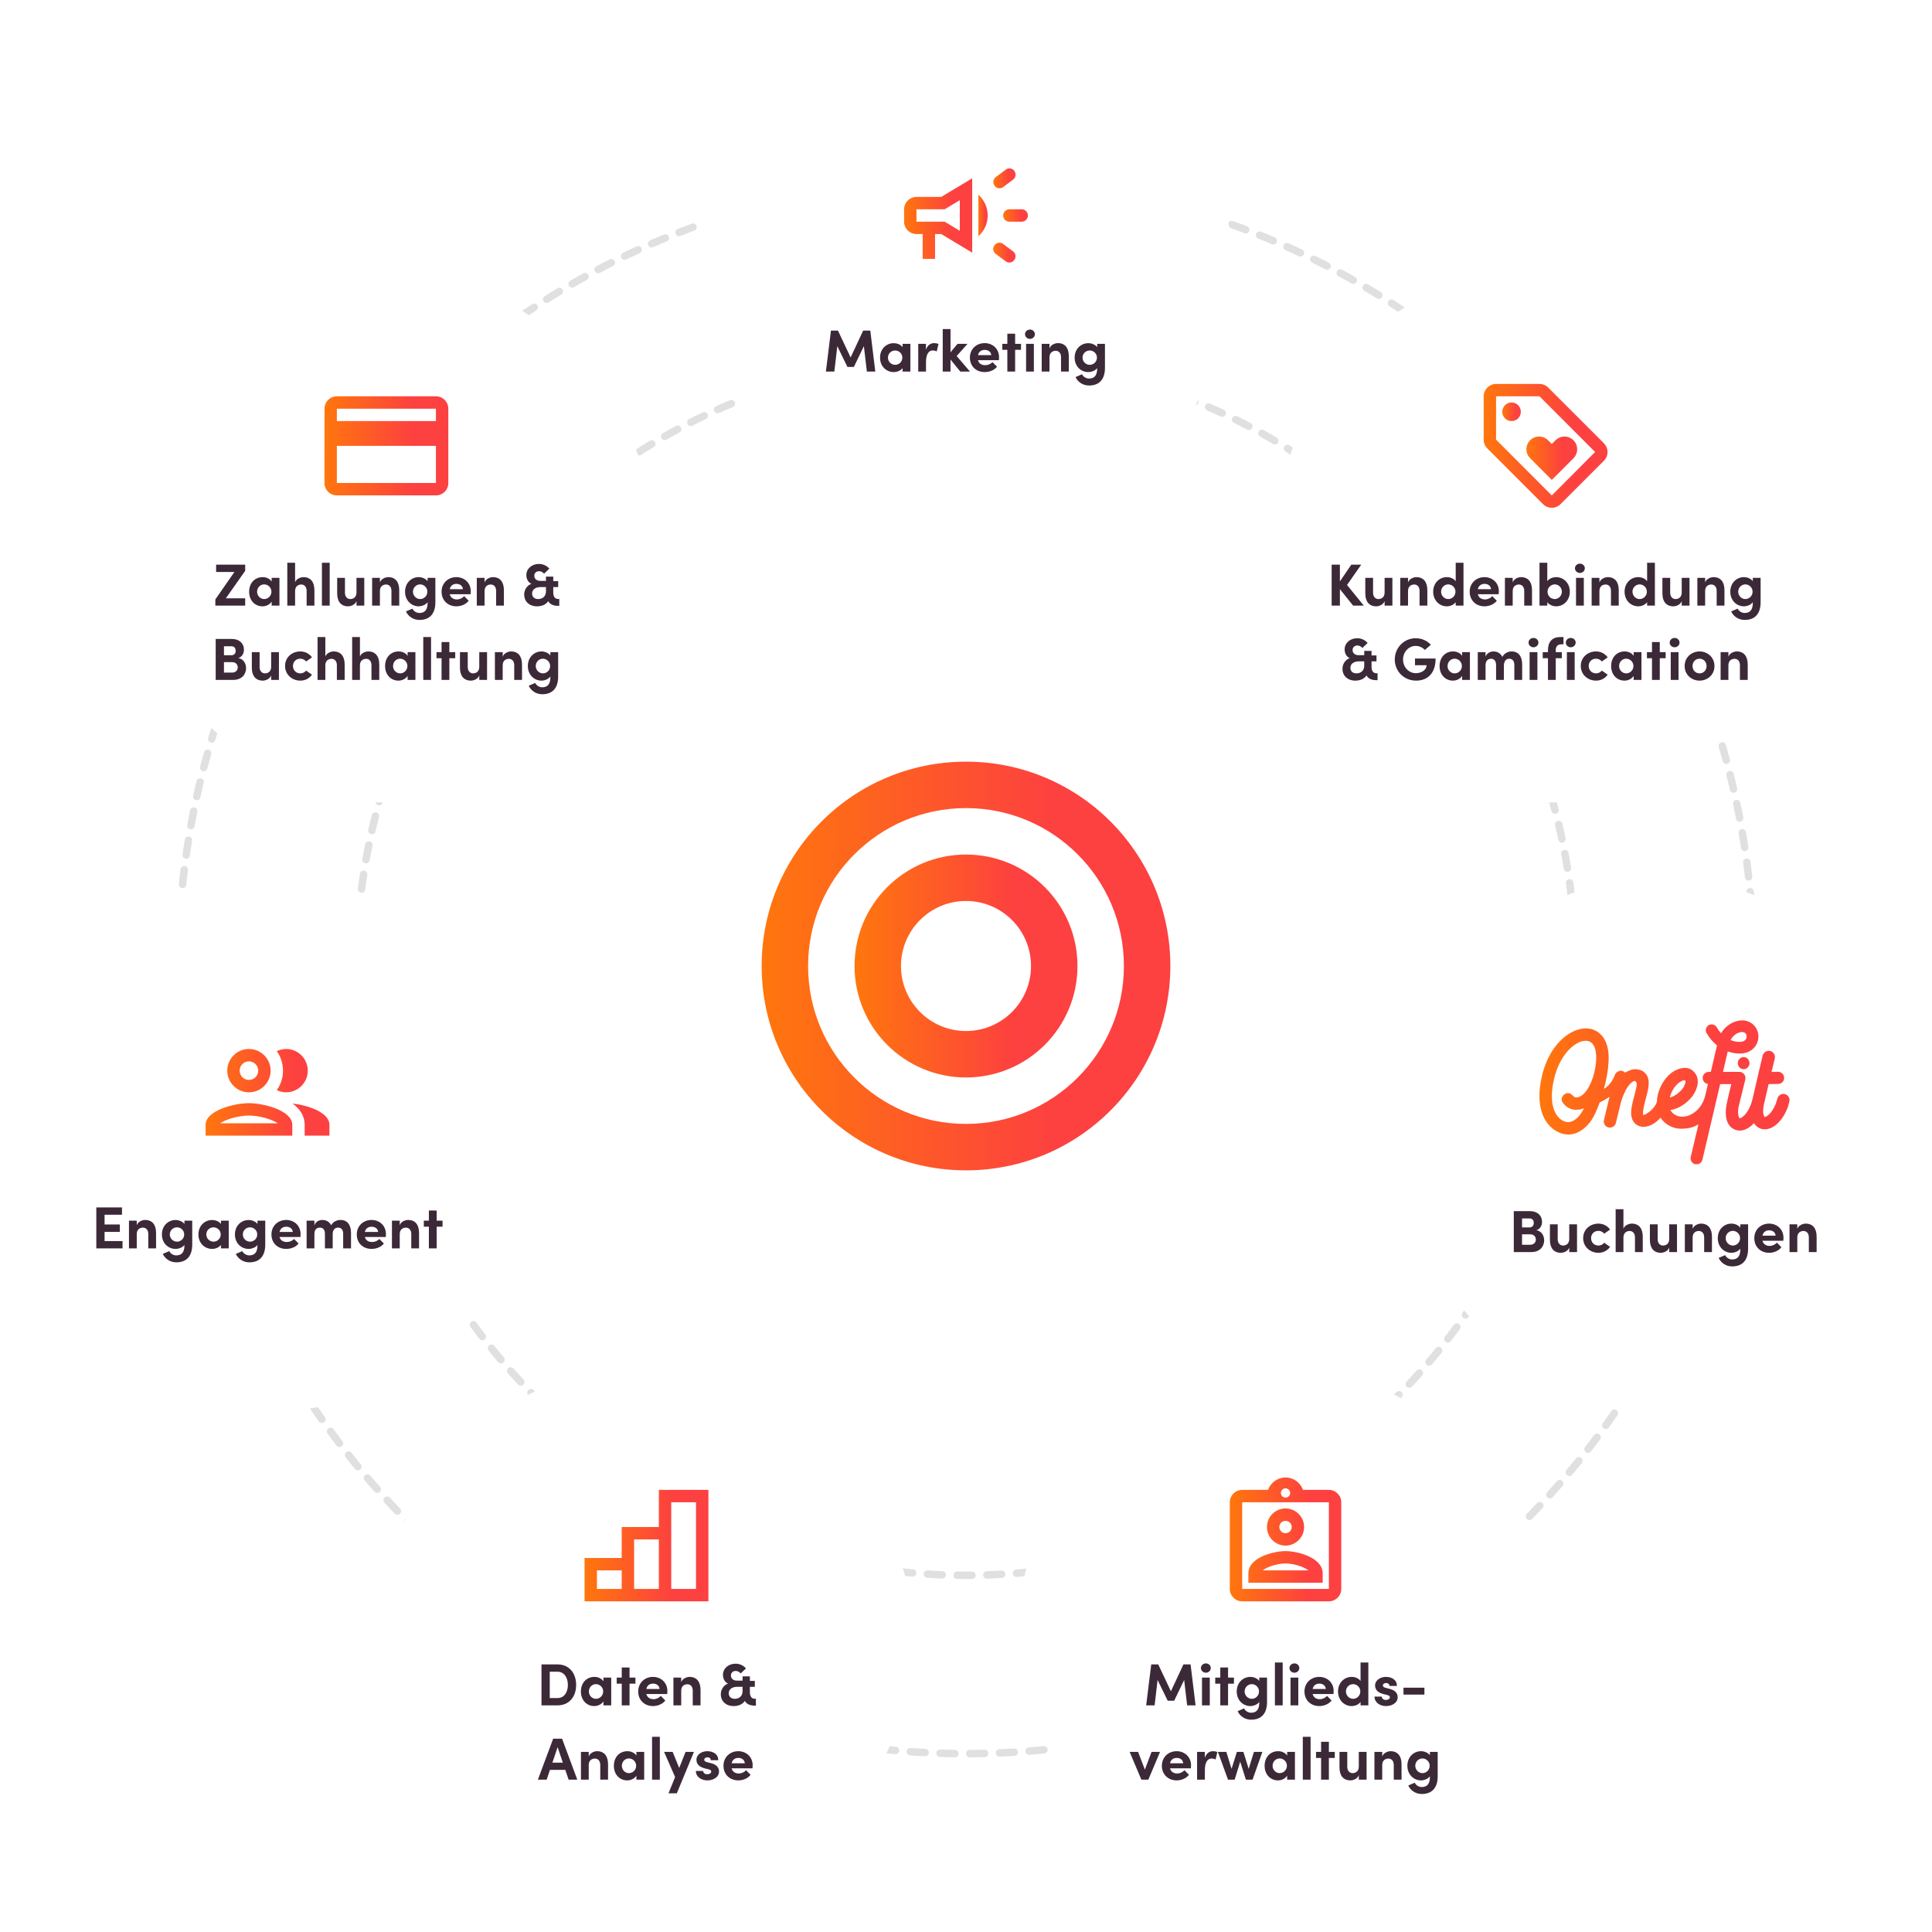 <?xml version="1.0"?>
<svg xmlns="http://www.w3.org/2000/svg" width="520" height="520" viewBox="0 0 520 520" fill="none">
<g clip-path="url(#clip0_6750_90711)">
<path fill-rule="evenodd" clip-rule="evenodd" d="M290 260C290 243.431 276.569 230 260 230C243.431 230 230 243.431 230 260C230 276.569 243.431 290 260 290C276.569 290 290 276.569 290 260ZM242.5 260C242.5 250.335 250.335 242.5 260 242.5C269.665 242.5 277.5 250.335 277.5 260C277.5 269.665 269.665 277.5 260 277.5C250.335 277.5 242.5 269.665 242.5 260Z" fill="url(#paint0_linear_6750_90711)"/>
<path fill-rule="evenodd" clip-rule="evenodd" d="M315 260C315 229.624 290.376 205 260 205C229.624 205 205 229.624 205 260C205 290.376 229.624 315 260 315C290.376 315 315 290.376 315 260ZM217.5 260C217.5 236.528 236.528 217.5 260 217.5C283.472 217.5 302.5 236.528 302.5 260C302.5 283.472 283.472 302.5 260 302.5C236.528 302.5 217.5 283.472 217.5 260Z" fill="url(#paint1_linear_6750_90711)"/>
<circle cx="260" cy="260" r="212" stroke="#E0E0E0" stroke-width="2" stroke-linecap="round" stroke-dasharray="4 4"/>
<circle cx="260" cy="260" r="164" stroke="#E0E0E0" stroke-width="2" stroke-linecap="round" stroke-dasharray="4 4"/>
<g filter="url(#filter0_d_6750_90711)">
<rect x="188" width="144" height="144" rx="72" fill="white"/>
<g clip-path="url(#clip1_6750_90711)">
<path d="M246.667 53C244.833 53 243.333 54.5 243.333 56.333V59.667C243.333 61.5 244.833 63 246.667 63H248.333V69.667H251.667V63H253.333L261.667 68V48L253.333 53H246.667ZM255.05 55.85L258.333 53.883V62.117L255.05 60.15L254.25 59.667H253.333H246.667V56.333H253.333H254.25L255.05 55.85Z" fill="url(#paint2_linear_6750_90711)"/>
<path d="M270 58C270 58.916 270.75 59.666 271.667 59.666H275C275.917 59.666 276.667 58.916 276.667 58C276.667 57.083 275.917 56.333 275 56.333H271.667C270.75 56.333 270 57.083 270 58Z" fill="url(#paint3_linear_6750_90711)"/>
<path d="M267.65 66.033C267.1 66.766 267.25 67.783 267.983 68.317C268.867 68.966 269.8 69.666 270.683 70.333C271.417 70.883 272.45 70.733 272.983 70C272.983 69.983 273 69.983 273 69.966C273.55 69.233 273.4 68.2 272.667 67.666C271.783 67 270.85 66.3 269.983 65.65C269.25 65.1 268.217 65.266 267.667 66C267.667 66.016 267.65 66.033 267.65 66.033Z" fill="url(#paint4_linear_6750_90711)"/>
<path d="M273.017 46.017C273.017 46 273 46 273 45.983C272.45 45.25 271.417 45.1 270.7 45.65C269.817 46.317 268.867 47.017 268 47.683C267.267 48.233 267.133 49.267 267.683 49.983C267.683 50 267.7 50 267.7 50.017C268.25 50.75 269.267 50.9 270 50.35C270.883 49.7 271.817 48.983 272.7 48.317C273.417 47.783 273.55 46.75 273.017 46.017Z" fill="url(#paint5_linear_6750_90711)"/>
<path d="M265.833 58C265.833 55.784 264.867 53.784 263.333 52.417V63.567C264.867 62.217 265.833 60.217 265.833 58Z" fill="url(#paint6_linear_6750_90711)"/>
</g>
<path d="M235.587 100H233.315L232.515 93.168L229.827 98.752H228.083L225.363 93.168L224.563 100H222.291L223.651 88.976H225.539L228.947 96.208L232.323 88.976H234.243L235.587 100ZM242.93 92.544H245.026V100H242.93V99.072C242.402 99.808 241.362 100.144 240.53 100.144C238.61 100.144 236.866 98.656 236.866 96.256C236.866 93.856 238.61 92.368 240.53 92.368C241.394 92.368 242.402 92.688 242.93 93.44V92.544ZM240.93 98.192C241.954 98.192 242.866 97.392 242.866 96.256C242.866 95.104 241.906 94.336 240.93 94.336C239.874 94.336 238.994 95.152 238.994 96.256C238.994 97.344 239.874 98.192 240.93 98.192ZM251.414 92.352C251.814 92.352 252.262 92.416 252.598 92.592L252.118 94.592C251.67 94.352 251.302 94.32 251.046 94.32C249.974 94.32 249.238 95.312 249.238 97.44V100H247.142V92.544H249.222V94.128C249.638 92.88 250.486 92.352 251.414 92.352ZM261.064 100H258.456L255.832 96.768V100H253.736V88.56H255.832V94.816L257.72 92.544H260.408L257.496 95.824L261.064 100ZM268.893 96.144C268.893 96.352 268.877 96.608 268.861 96.944H263.229C263.453 97.808 264.157 98.288 265.165 98.288C265.917 98.288 266.669 97.984 267.117 97.456L268.349 98.688C267.645 99.632 266.333 100.144 265.021 100.144C262.733 100.144 261.053 98.576 261.053 96.272C261.053 93.856 262.877 92.352 265.021 92.352C267.149 92.352 268.893 93.856 268.893 96.144ZM263.229 95.584H266.797C266.733 94.704 265.997 94.176 265.053 94.176C264.205 94.176 263.453 94.576 263.229 95.584ZM274.808 92.544V94.16H273.224V100H271.128V94.16H269.768V92.544H271.128V89.808H273.224V92.544H274.808ZM277.213 91.216C276.493 91.216 275.885 90.656 275.885 89.952C275.885 89.248 276.493 88.704 277.213 88.704C277.949 88.704 278.541 89.248 278.541 89.952C278.541 90.656 277.949 91.216 277.213 91.216ZM276.173 100V92.544H278.269V100H276.173ZM284.712 92.352C286.664 92.352 287.688 93.664 287.672 95.904V100H285.576V96.128C285.576 94.944 284.872 94.416 284.152 94.416C283.4 94.416 282.472 94.816 282.472 96.176V100H280.376V92.544H282.472V93.792C282.792 92.784 283.976 92.352 284.712 92.352ZM295.305 92.544H297.401V98.976C297.401 102.24 295.753 103.76 293.113 103.76C291.513 103.76 290.121 102.864 289.481 101.488L291.225 100.736C291.545 101.408 292.313 101.888 293.113 101.888C294.457 101.888 295.305 101.152 295.305 99.2V99.088C294.761 99.808 293.737 100.144 292.905 100.144C290.985 100.144 289.241 98.656 289.241 96.256C289.241 93.856 290.985 92.368 292.905 92.368C293.753 92.368 294.761 92.704 295.305 93.424V92.544ZM293.305 98.192C294.329 98.192 295.241 97.392 295.241 96.256C295.241 95.104 294.281 94.336 293.305 94.336C292.249 94.336 291.369 95.152 291.369 96.256C291.369 97.344 292.249 98.192 293.305 98.192Z" fill="#3C2938"/>
</g>
<g filter="url(#filter1_d_6750_90711)">
<rect y="236" width="144" height="144" rx="72" fill="white"/>
<path fill-rule="evenodd" clip-rule="evenodd" d="M67 294C70.217 294 72.834 291.383 72.834 288.166C72.834 284.95 70.217 282.333 67 282.333C63.783 282.333 61.167 284.95 61.167 288.166C61.167 291.383 63.783 294 67 294ZM55.334 302.75C55.334 298.866 63.1 296.916 67 296.916C70.9 296.916 78.667 298.866 78.667 302.75V305.666H55.334V302.75ZM67 300.25C64.017 300.25 60.633 301.366 59.233 302.333H74.767C73.367 301.366 69.984 300.25 67 300.25ZM69.5 288.166C69.5 286.783 68.383 285.666 67 285.666C65.617 285.666 64.5 286.783 64.5 288.166C64.5 289.55 65.617 290.666 67 290.666C68.383 290.666 69.5 289.55 69.5 288.166ZM78.734 297.016C80.667 298.416 82 300.283 82 302.75V305.666H88.667V302.75C88.667 299.383 82.834 297.466 78.734 297.016ZM82.834 288.166C82.834 291.383 80.217 294 77 294C76.1 294 75.267 293.783 74.5 293.416C75.55 291.933 76.167 290.116 76.167 288.166C76.167 286.216 75.55 284.4 74.5 282.916C75.267 282.55 76.1 282.333 77 282.333C80.217 282.333 82.834 284.95 82.834 288.166Z" fill="url(#paint7_linear_6750_90711)"/>
<path d="M28.146 334.032H32.978V336H25.922V324.976H32.834V326.944H28.146V329.568H32.258V331.568H28.146V334.032ZM39.048 328.352C41 328.352 42.024 329.664 42.008 331.904V336H39.912V332.128C39.912 330.944 39.208 330.416 38.488 330.416C37.736 330.416 36.808 330.816 36.808 332.176V336H34.712V328.544H36.808V329.792C37.128 328.784 38.312 328.352 39.048 328.352ZM49.641 328.544H51.737V334.976C51.737 338.24 50.089 339.76 47.449 339.76C45.849 339.76 44.457 338.864 43.817 337.488L45.561 336.736C45.881 337.408 46.649 337.888 47.449 337.888C48.793 337.888 49.641 337.152 49.641 335.2V335.088C49.097 335.808 48.073 336.144 47.241 336.144C45.321 336.144 43.577 334.656 43.577 332.256C43.577 329.856 45.321 328.368 47.241 328.368C48.089 328.368 49.097 328.704 49.641 329.424V328.544ZM47.641 334.192C48.665 334.192 49.577 333.392 49.577 332.256C49.577 331.104 48.617 330.336 47.641 330.336C46.585 330.336 45.705 331.152 45.705 332.256C45.705 333.344 46.585 334.192 47.641 334.192ZM59.469 328.544H61.565V336H59.469V335.072C58.941 335.808 57.901 336.144 57.069 336.144C55.149 336.144 53.405 334.656 53.405 332.256C53.405 329.856 55.149 328.368 57.069 328.368C57.933 328.368 58.941 328.688 59.469 329.44V328.544ZM57.469 334.192C58.493 334.192 59.405 333.392 59.405 332.256C59.405 331.104 58.445 330.336 57.469 330.336C56.413 330.336 55.533 331.152 55.533 332.256C55.533 333.344 56.413 334.192 57.469 334.192ZM69.297 328.544H71.393V334.976C71.393 338.24 69.745 339.76 67.105 339.76C65.505 339.76 64.113 338.864 63.473 337.488L65.217 336.736C65.537 337.408 66.305 337.888 67.105 337.888C68.449 337.888 69.297 337.152 69.297 335.2V335.088C68.753 335.808 67.729 336.144 66.897 336.144C64.977 336.144 63.233 334.656 63.233 332.256C63.233 329.856 64.977 328.368 66.897 328.368C67.745 328.368 68.753 328.704 69.297 329.424V328.544ZM67.297 334.192C68.321 334.192 69.233 333.392 69.233 332.256C69.233 331.104 68.273 330.336 67.297 330.336C66.241 330.336 65.361 331.152 65.361 332.256C65.361 333.344 66.241 334.192 67.297 334.192ZM80.901 332.144C80.901 332.352 80.885 332.608 80.869 332.944H75.237C75.461 333.808 76.165 334.288 77.173 334.288C77.925 334.288 78.677 333.984 79.125 333.456L80.357 334.688C79.653 335.632 78.341 336.144 77.029 336.144C74.741 336.144 73.061 334.576 73.061 332.272C73.061 329.856 74.885 328.352 77.029 328.352C79.157 328.352 80.901 329.856 80.901 332.144ZM75.237 331.584H78.805C78.741 330.704 78.005 330.176 77.061 330.176C76.213 330.176 75.461 330.576 75.237 331.584ZM91.629 328.352C93.501 328.352 94.477 329.664 94.477 331.904V336H92.365V332.064C92.365 330.896 91.757 330.416 91.021 330.416C90.189 330.4 89.597 330.928 89.549 332.048V336H87.453V332.048C87.453 330.88 86.845 330.416 86.141 330.416C85.389 330.416 84.621 330.768 84.621 332.112V336H82.525V328.544H84.621V329.872C84.845 328.848 85.901 328.352 86.733 328.352C87.837 328.352 88.701 328.88 89.133 329.792C89.709 328.704 90.861 328.352 91.629 328.352ZM103.87 332.144C103.87 332.352 103.854 332.608 103.838 332.944H98.206C98.43 333.808 99.134 334.288 100.142 334.288C100.894 334.288 101.646 333.984 102.094 333.456L103.326 334.688C102.622 335.632 101.31 336.144 99.998 336.144C97.71 336.144 96.03 334.576 96.03 332.272C96.03 329.856 97.854 328.352 99.998 328.352C102.126 328.352 103.87 329.856 103.87 332.144ZM98.206 331.584H101.774C101.71 330.704 100.974 330.176 100.03 330.176C99.182 330.176 98.43 330.576 98.206 331.584ZM109.83 328.352C111.782 328.352 112.806 329.664 112.79 331.904V336H110.694V332.128C110.694 330.944 109.99 330.416 109.27 330.416C108.518 330.416 107.59 330.816 107.59 332.176V336H105.493V328.544H107.59V329.792C107.91 328.784 109.094 328.352 109.83 328.352ZM119.112 328.544V330.16H117.528V336H115.432V330.16H114.072V328.544H115.432V325.808H117.528V328.544H119.112Z" fill="#3C2938"/>
</g>
<g filter="url(#filter2_d_6750_90711)">
<rect x="32" y="72" width="144" height="144" rx="72" fill="white"/>
<path d="M117.333 106.667H90.667C88.817 106.667 87.35 108.15 87.35 110L87.334 130C87.334 131.85 88.817 133.334 90.667 133.334H117.333C119.183 133.334 120.667 131.85 120.667 130V110C120.667 108.15 119.183 106.667 117.333 106.667ZM117.333 130H90.667V120H117.333V130ZM117.333 113.334H90.667V110H117.333V113.334Z" fill="url(#paint8_linear_6750_90711)"/>
<path d="M58.168 151.976H65.992V153.64L60.792 161.032H65.992V163H57.96V161.336L63.096 153.944H58.168V151.976ZM73.117 156.52V155.528H75.213V163H73.117V161.928C72.621 162.696 71.661 163.192 70.653 163.192C68.589 163.192 67.053 161.592 67.053 159.272C67.053 156.952 68.557 155.336 70.701 155.336C71.661 155.336 72.621 155.752 73.117 156.52ZM71.117 161.24C72.173 161.24 73.053 160.344 73.053 159.272C73.053 158.136 72.141 157.288 71.101 157.288C70.013 157.288 69.197 158.184 69.197 159.272C69.197 160.312 70.013 161.24 71.117 161.24ZM81.665 155.336C83.617 155.336 84.641 156.664 84.625 158.904V163H82.529V159.032C82.529 157.864 81.825 157.32 81.105 157.32C80.353 157.32 79.425 157.736 79.425 159.08V163H77.329V151.464H79.425V156.712C79.745 155.752 80.945 155.336 81.665 155.336ZM88.738 163H86.642V151.464H88.738V163ZM95.949 159.48V155.528H98.045V163H95.949V161.784C95.629 162.76 94.445 163.192 93.709 163.192C91.757 163.192 90.733 161.88 90.749 159.64V155.528H92.845V159.528C92.845 160.696 93.549 161.24 94.269 161.24C95.021 161.24 95.949 160.824 95.949 159.48ZM104.494 155.336C106.446 155.336 107.47 156.664 107.454 158.904V163H105.358V159.016C105.358 157.848 104.654 157.32 103.934 157.32C103.182 157.32 102.254 157.72 102.254 159.08V163H100.158V155.528H102.254V156.744C102.606 155.768 103.774 155.336 104.494 155.336ZM115.086 156.424V155.528H117.182V162.072C117.182 165.336 115.534 166.856 112.894 166.856C111.294 166.856 109.902 165.96 109.262 164.568L111.006 163.816C111.326 164.504 112.094 164.984 112.894 164.984C114.238 164.984 115.086 164.232 115.086 162.296V162.088C114.542 162.824 113.518 163.192 112.686 163.192C110.766 163.192 109.022 161.656 109.022 159.256C109.022 156.856 110.766 155.336 112.686 155.336C113.534 155.336 114.542 155.688 115.086 156.424ZM113.086 161.24C114.11 161.24 115.022 160.392 115.022 159.256C115.022 158.104 114.062 157.288 113.086 157.288C112.03 157.288 111.15 158.152 111.15 159.256C111.15 160.344 112.03 161.24 113.086 161.24ZM126.706 159.144C126.706 159.352 126.69 159.608 126.658 159.944H121.042C121.266 160.824 121.97 161.336 122.962 161.336C123.73 161.336 124.466 160.984 124.93 160.456L126.146 161.688C125.442 162.632 124.146 163.192 122.834 163.192C120.53 163.192 118.85 161.576 118.85 159.272C118.85 156.856 120.69 155.336 122.818 155.336C124.962 155.336 126.706 156.856 126.706 159.144ZM121.042 158.584H124.594C124.53 157.704 123.81 157.144 122.866 157.144C122.002 157.144 121.266 157.576 121.042 158.584ZM132.665 155.336C134.617 155.336 135.641 156.664 135.625 158.904V163H133.529V159.016C133.529 157.848 132.825 157.32 132.105 157.32C131.353 157.32 130.425 157.72 130.425 159.08V163H128.329V155.528H130.425V156.744C130.777 155.768 131.945 155.336 132.665 155.336ZM150.142 161.208H150.526V163.064H150.078C148.862 163.048 147.982 162.6 147.55 161.8C146.99 162.696 145.854 163.192 144.558 163.192C142.43 163.192 141.086 161.864 141.086 160.008C141.086 158.536 142.03 157.496 143.038 157.128C142.206 156.808 141.662 155.88 141.662 154.792C141.662 153.128 143.07 151.784 145.07 151.784C146.158 151.784 147.23 152.28 147.854 153.064L146.43 154.408C146.126 154.008 145.614 153.736 145.102 153.736C144.366 153.736 143.806 154.216 143.806 154.952C143.806 155.736 144.382 156.344 145.438 156.344H146.942V155.192H148.91V156.408H150.238V158.008H148.91V159.512C148.91 160.616 149.438 161.208 150.142 161.208ZM144.846 161.24C146.094 161.24 146.942 160.424 146.942 159.192V158.008H145.486C144.11 158.008 143.214 158.712 143.214 159.752C143.214 160.664 143.87 161.24 144.846 161.24ZM64.135 177.112C65.543 177.352 66.231 178.6 66.231 179.848C66.231 181.368 65.191 183 62.759 183H58.055V171.976H62.423C64.391 171.976 65.655 173.16 65.655 174.824C65.655 175.64 65.335 176.744 64.135 177.112ZM63.431 175.144C63.431 174.472 63.079 173.944 62.295 173.944H60.279V176.36H62.295C62.999 176.36 63.431 175.896 63.431 175.144ZM60.279 181.032H62.439C63.479 181.032 63.991 180.36 63.991 179.624C63.991 178.936 63.527 178.216 62.471 178.216H60.279V181.032ZM72.98 179.48V175.528H75.076V183H72.98V181.784C72.66 182.76 71.476 183.192 70.74 183.192C68.788 183.192 67.764 181.88 67.78 179.64V175.528H69.876V179.528C69.876 180.696 70.58 181.24 71.3 181.24C72.052 181.24 72.98 180.824 72.98 179.48ZM80.821 183.192C78.645 183.192 76.725 181.608 76.725 179.24C76.725 176.872 78.645 175.336 80.821 175.336C82.181 175.336 83.269 175.96 83.973 176.936L82.389 178.04C82.053 177.576 81.429 177.288 80.837 177.288C79.653 177.288 78.853 178.152 78.853 179.24C78.853 180.344 79.653 181.24 80.837 181.24C81.429 181.24 82.053 180.952 82.389 180.488L83.973 181.592C83.269 182.568 82.181 183.192 80.821 183.192ZM89.806 175.336C91.758 175.336 92.782 176.664 92.766 178.904V183H90.67V179.032C90.67 177.864 89.966 177.32 89.246 177.32C88.494 177.32 87.566 177.736 87.566 179.08V183H85.47V171.464H87.566V176.712C87.886 175.752 89.086 175.336 89.806 175.336ZM99.119 175.336C101.071 175.336 102.095 176.664 102.079 178.904V183H99.983V179.032C99.983 177.864 99.279 177.32 98.559 177.32C97.807 177.32 96.879 177.736 96.879 179.08V183H94.783V171.464H96.879V176.712C97.199 175.752 98.399 175.336 99.119 175.336ZM109.711 176.52V175.528H111.807V183H109.711V181.928C109.215 182.696 108.255 183.192 107.247 183.192C105.183 183.192 103.647 181.592 103.647 179.272C103.647 176.952 105.151 175.336 107.295 175.336C108.255 175.336 109.215 175.752 109.711 176.52ZM107.711 181.24C108.767 181.24 109.647 180.344 109.647 179.272C109.647 178.136 108.735 177.288 107.695 177.288C106.607 177.288 105.791 178.184 105.791 179.272C105.791 180.312 106.607 181.24 107.711 181.24ZM116.019 183H113.923V171.464H116.019V183ZM120.942 175.528H122.526V177.16H120.942V183H118.846V177.16H117.486V175.528H118.846V172.808H120.942V175.528ZM128.996 179.48V175.528H131.092V183H128.996V181.784C128.676 182.76 127.492 183.192 126.756 183.192C124.804 183.192 123.78 181.88 123.796 179.64V175.528H125.892V179.528C125.892 180.696 126.596 181.24 127.316 181.24C128.068 181.24 128.996 180.824 128.996 179.48ZM137.54 175.336C139.492 175.336 140.516 176.664 140.5 178.904V183H138.404V179.016C138.404 177.848 137.7 177.32 136.98 177.32C136.228 177.32 135.3 177.72 135.3 179.08V183H133.204V175.528H135.3V176.744C135.652 175.768 136.82 175.336 137.54 175.336ZM148.133 176.424V175.528H150.229V182.072C150.229 185.336 148.581 186.856 145.941 186.856C144.341 186.856 142.949 185.96 142.309 184.568L144.053 183.816C144.373 184.504 145.141 184.984 145.941 184.984C147.285 184.984 148.133 184.232 148.133 182.296V182.088C147.589 182.824 146.565 183.192 145.733 183.192C143.813 183.192 142.069 181.656 142.069 179.256C142.069 176.856 143.813 175.336 145.733 175.336C146.581 175.336 147.589 175.688 148.133 176.424ZM146.133 181.24C147.157 181.24 148.069 180.392 148.069 179.256C148.069 178.104 147.109 177.288 146.133 177.288C145.077 177.288 144.197 178.152 144.197 179.256C144.197 180.344 145.077 181.24 146.133 181.24Z" fill="#3C2938"/>
</g>
<g filter="url(#filter3_d_6750_90711)">
<rect x="344" y="72" width="144" height="144" rx="72" fill="white"/>
<g clip-path="url(#clip2_6750_90711)">
<path d="M431.684 119.3L416.683 104.3C416.083 103.7 415.25 103.333 414.333 103.333H402.667C400.833 103.333 399.333 104.833 399.333 106.666V118.333C399.333 119.25 399.7 120.083 400.317 120.7L415.317 135.7C415.917 136.3 416.75 136.666 417.667 136.666C418.583 136.666 419.417 136.3 420.017 135.683L431.684 124.016C432.3 123.416 432.667 122.583 432.667 121.666C432.667 120.75 432.284 119.9 431.684 119.3ZM417.667 133.35L402.667 118.333V106.666H414.333V106.65L429.334 121.65L417.667 133.35Z" fill="url(#paint9_linear_6750_90711)"/>
<path d="M406.833 113.333C408.214 113.333 409.333 112.214 409.333 110.833C409.333 109.452 408.214 108.333 406.833 108.333C405.453 108.333 404.333 109.452 404.333 110.833C404.333 112.214 405.453 113.333 406.833 113.333Z" fill="url(#paint10_linear_6750_90711)"/>
<path d="M410.833 120.917C410.833 121.867 411.217 122.7 411.833 123.333L417.667 129.167L423.5 123.333C424.117 122.717 424.5 121.85 424.5 120.917C424.5 119.033 422.967 117.5 421.083 117.5C420.133 117.5 419.283 117.883 418.667 118.5L417.667 119.5L416.667 118.517C416.05 117.883 415.183 117.5 414.25 117.5C412.367 117.5 410.833 119.033 410.833 120.917Z" fill="url(#paint11_linear_6750_90711)"/>
</g>
<path d="M362.558 157.448L367.07 163H364.19L360.638 158.568V163H358.414V151.976H360.638V156.488L363.71 151.976H366.382L362.558 157.448ZM372.668 159.48V155.528H374.764V163H372.668V161.784C372.348 162.76 371.164 163.192 370.428 163.192C368.476 163.192 367.452 161.88 367.468 159.64V155.528H369.564V159.528C369.564 160.696 370.268 161.24 370.988 161.24C371.74 161.24 372.668 160.824 372.668 159.48ZM381.212 155.336C383.164 155.336 384.188 156.664 384.172 158.904V163H382.076V159.016C382.076 157.848 381.372 157.32 380.652 157.32C379.9 157.32 378.972 157.72 378.972 159.08V163H376.876V155.528H378.972V156.744C379.324 155.768 380.492 155.336 381.212 155.336ZM391.805 156.44V151.464H393.901V163H391.805V162.072C391.277 162.84 390.237 163.192 389.405 163.192C387.485 163.192 385.741 161.656 385.741 159.256C385.741 156.856 387.485 155.336 389.405 155.336C390.269 155.336 391.277 155.672 391.805 156.44ZM389.805 161.24C390.829 161.24 391.741 160.392 391.741 159.256C391.741 158.104 390.781 157.288 389.805 157.288C388.749 157.288 387.869 158.152 387.869 159.256C387.869 160.344 388.749 161.24 389.805 161.24ZM403.425 159.144C403.425 159.352 403.409 159.608 403.377 159.944H397.761C397.985 160.824 398.689 161.336 399.681 161.336C400.449 161.336 401.185 160.984 401.649 160.456L402.865 161.688C402.161 162.632 400.865 163.192 399.553 163.192C397.249 163.192 395.569 161.576 395.569 159.272C395.569 156.856 397.409 155.336 399.537 155.336C401.681 155.336 403.425 156.856 403.425 159.144ZM397.761 158.584H401.313C401.249 157.704 400.529 157.144 399.585 157.144C398.721 157.144 397.985 157.576 397.761 158.584ZM409.384 155.336C411.336 155.336 412.36 156.664 412.344 158.904V163H410.248V159.016C410.248 157.848 409.544 157.32 408.824 157.32C408.072 157.32 407.144 157.72 407.144 159.08V163H405.048V155.528H407.144V156.744C407.496 155.768 408.664 155.336 409.384 155.336ZM418.857 155.336C420.777 155.336 422.521 156.856 422.521 159.256C422.521 161.656 420.777 163.192 418.857 163.192C418.009 163.192 416.985 162.84 416.457 162.072V163H414.361V151.464H416.457V156.424C416.985 155.672 418.009 155.336 418.857 155.336ZM418.457 161.24C419.513 161.24 420.377 160.344 420.377 159.256C420.377 158.152 419.513 157.288 418.457 157.288C417.481 157.288 416.521 158.104 416.521 159.256C416.521 160.392 417.433 161.24 418.457 161.24ZM425.229 154.216C424.509 154.216 423.901 153.656 423.901 152.952C423.901 152.248 424.509 151.704 425.229 151.704C425.965 151.704 426.557 152.248 426.557 152.952C426.557 153.656 425.965 154.216 425.229 154.216ZM426.285 163H424.189V155.528H426.285V163ZM432.728 155.336C434.68 155.336 435.704 156.664 435.688 158.904V163H433.592V159.016C433.592 157.848 432.888 157.32 432.168 157.32C431.416 157.32 430.488 157.72 430.488 159.08V163H428.392V155.528H430.488V156.744C430.84 155.768 432.008 155.336 432.728 155.336ZM443.32 156.44V151.464H445.416V163H443.32V162.072C442.792 162.84 441.752 163.192 440.92 163.192C439 163.192 437.256 161.656 437.256 159.256C437.256 156.856 439 155.336 440.92 155.336C441.784 155.336 442.792 155.672 443.32 156.44ZM441.32 161.24C442.344 161.24 443.256 160.392 443.256 159.256C443.256 158.104 442.296 157.288 441.32 157.288C440.264 157.288 439.384 158.152 439.384 159.256C439.384 160.344 440.264 161.24 441.32 161.24ZM452.637 159.48V155.528H454.733V163H452.637V161.784C452.317 162.76 451.133 163.192 450.397 163.192C448.445 163.192 447.421 161.88 447.437 159.64V155.528H449.533V159.528C449.533 160.696 450.237 161.24 450.957 161.24C451.709 161.24 452.637 160.824 452.637 159.48ZM461.181 155.336C463.133 155.336 464.157 156.664 464.141 158.904V163H462.045V159.016C462.045 157.848 461.341 157.32 460.621 157.32C459.869 157.32 458.941 157.72 458.941 159.08V163H456.845V155.528H458.941V156.744C459.293 155.768 460.461 155.336 461.181 155.336ZM471.774 156.424V155.528H473.87V162.072C473.87 165.336 472.222 166.856 469.582 166.856C467.982 166.856 466.59 165.96 465.95 164.568L467.694 163.816C468.014 164.504 468.782 164.984 469.582 164.984C470.926 164.984 471.774 164.232 471.774 162.296V162.088C471.23 162.824 470.206 163.192 469.374 163.192C467.454 163.192 465.71 161.656 465.71 159.256C465.71 156.856 467.454 155.336 469.374 155.336C470.222 155.336 471.23 155.688 471.774 156.424ZM469.774 161.24C470.798 161.24 471.71 160.392 471.71 159.256C471.71 158.104 470.75 157.288 469.774 157.288C468.718 157.288 467.838 158.152 467.838 159.256C467.838 160.344 468.718 161.24 469.774 161.24ZM370.385 181.208H370.769V183.064H370.321C369.105 183.048 368.225 182.6 367.793 181.8C367.233 182.696 366.097 183.192 364.801 183.192C362.673 183.192 361.329 181.864 361.329 180.008C361.329 178.536 362.273 177.496 363.281 177.128C362.449 176.808 361.905 175.88 361.905 174.792C361.905 173.128 363.313 171.784 365.313 171.784C366.401 171.784 367.473 172.28 368.097 173.064L366.673 174.408C366.369 174.008 365.857 173.736 365.345 173.736C364.609 173.736 364.049 174.216 364.049 174.952C364.049 175.736 364.625 176.344 365.681 176.344H367.185V175.192H369.153V176.408H370.481V178.008H369.153V179.512C369.153 180.616 369.681 181.208 370.385 181.208ZM365.089 181.24C366.337 181.24 367.185 180.424 367.185 179.192V178.008H365.729C364.353 178.008 363.457 178.712 363.457 179.752C363.457 180.664 364.113 181.24 365.089 181.24ZM381.15 183.192C377.822 183.192 375.406 180.616 375.406 177.496C375.406 174.36 377.87 171.784 381.038 171.784C382.702 171.784 384.158 172.472 385.118 173.544L383.502 174.936C382.878 174.264 381.998 173.848 381.038 173.848C379.118 173.848 377.63 175.528 377.63 177.496C377.63 179.464 379.086 181.192 381.102 181.192C382.542 181.192 383.966 180.328 383.966 179.048H380.846V177.24H386.398C386.398 181.32 384.142 183.192 381.15 183.192ZM393.531 176.52V175.528H395.627V183H393.531V181.928C393.035 182.696 392.075 183.192 391.067 183.192C389.003 183.192 387.467 181.592 387.467 179.272C387.467 176.952 388.971 175.336 391.115 175.336C392.075 175.336 393.035 175.752 393.531 176.52ZM391.531 181.24C392.587 181.24 393.467 180.344 393.467 179.272C393.467 178.136 392.555 177.288 391.515 177.288C390.427 177.288 389.611 178.184 389.611 179.272C389.611 180.312 390.427 181.24 391.531 181.24ZM406.848 175.336C408.72 175.336 409.696 176.664 409.696 178.904V183H407.584V178.968C407.584 177.8 406.976 177.304 406.24 177.304C405.344 177.288 404.767 177.928 404.767 179.32V183H402.672V179C402.672 177.816 402.064 177.304 401.36 177.304C400.608 177.304 399.84 177.72 399.84 179.064V183H397.743V175.528H399.84V176.728C400.144 175.8 401.152 175.336 401.952 175.336C403.056 175.336 403.904 175.864 404.352 176.808C404.896 175.72 406.064 175.336 406.848 175.336ZM412.737 174.216C412.017 174.216 411.409 173.656 411.409 172.952C411.409 172.248 412.017 171.704 412.737 171.704C413.473 171.704 414.065 172.248 414.065 172.952C414.065 173.656 413.473 174.216 412.737 174.216ZM413.793 183H411.697V175.528H413.793V183ZM420.812 173.416H420.332C419.132 173.416 418.748 174.072 418.732 174.968V175.528H420.364V177.16H418.732V183H416.636V177.16H415.228V175.528H416.636V174.984C416.636 172.744 417.788 171.464 419.916 171.464H420.812V173.416ZM422.768 174.216C422.048 174.216 421.44 173.656 421.44 172.952C421.44 172.248 422.048 171.704 422.768 171.704C423.504 171.704 424.096 172.248 424.096 172.952C424.096 173.656 423.504 174.216 422.768 174.216ZM423.824 183H421.728V175.528H423.824V183ZM429.563 183.192C427.387 183.192 425.467 181.608 425.467 179.24C425.467 176.872 427.387 175.336 429.563 175.336C430.923 175.336 432.011 175.96 432.715 176.936L431.131 178.04C430.795 177.576 430.171 177.288 429.579 177.288C428.395 177.288 427.595 178.152 427.595 179.24C427.595 180.344 428.395 181.24 429.579 181.24C430.171 181.24 430.795 180.952 431.131 180.488L432.715 181.592C432.011 182.568 430.923 183.192 429.563 183.192ZM439.703 176.52V175.528H441.799V183H439.703V181.928C439.207 182.696 438.247 183.192 437.239 183.192C435.175 183.192 433.639 181.592 433.639 179.272C433.639 176.952 435.143 175.336 437.287 175.336C438.247 175.336 439.207 175.752 439.703 176.52ZM437.703 181.24C438.759 181.24 439.639 180.344 439.639 179.272C439.639 178.136 438.727 177.288 437.687 177.288C436.599 177.288 435.783 178.184 435.783 179.272C435.783 180.312 436.599 181.24 437.703 181.24ZM446.731 175.528H448.315V177.16H446.731V183H444.635V177.16H443.275V175.528H444.635V172.808H446.731V175.528ZM450.721 174.216C450.001 174.216 449.393 173.656 449.393 172.952C449.393 172.248 450.001 171.704 450.721 171.704C451.457 171.704 452.049 172.248 452.049 172.952C452.049 173.656 451.457 174.216 450.721 174.216ZM451.777 183H449.681V175.528H451.777V183ZM457.436 183.192C455.308 183.192 453.42 181.624 453.42 179.272C453.42 176.904 455.308 175.336 457.436 175.336C459.564 175.336 461.452 176.904 461.452 179.272C461.452 181.624 459.564 183.192 457.436 183.192ZM457.436 181.24C458.476 181.24 459.324 180.424 459.324 179.272C459.324 178.104 458.476 177.288 457.436 177.288C456.396 177.288 455.548 178.104 455.548 179.272C455.548 180.424 456.396 181.24 457.436 181.24ZM467.439 175.336C469.391 175.336 470.415 176.664 470.399 178.904V183H468.303V179.016C468.303 177.848 467.599 177.32 466.879 177.32C466.127 177.32 465.199 177.72 465.199 179.08V183H463.103V175.528H465.199V176.744C465.551 175.768 466.719 175.336 467.439 175.336Z" fill="#3C2938"/>
</g>
<g filter="url(#filter4_d_6750_90711)">
<rect x="376" y="236" width="144" height="144" rx="72" fill="white"/>
<path fill-rule="evenodd" clip-rule="evenodd" d="M467.736 286.144C467.736 287.045 468.438 287.777 469.306 287.777C470.171 287.777 470.875 287.045 470.875 286.144C470.875 285.242 470.173 284.51 469.306 284.51C468.44 284.51 467.736 285.242 467.736 286.144ZM481.429 295.247C481.191 294.868 480.817 294.592 480.382 294.476L480.359 294.47C479.934 294.381 479.49 294.459 479.121 294.688C478.753 294.917 478.489 295.28 478.386 295.699C478.267 296.147 478.131 296.59 477.978 297.028C476.855 299.91 475.241 300.685 474.989 300.64C474.799 300.55 474.274 299.55 474.735 297.369L476.022 291.782L478.561 291.748C478.778 291.75 478.994 291.708 479.195 291.626C479.396 291.545 479.578 291.424 479.731 291.271C479.885 291.119 480.006 290.938 480.087 290.738C480.169 290.539 480.21 290.325 480.207 290.11C480.203 289.677 480.027 289.262 479.718 288.955C479.409 288.648 478.991 288.474 478.553 288.468L476.809 288.497L477.688 284.866C477.88 283.982 477.307 283.068 476.43 282.866C475.999 282.778 475.551 282.858 475.178 283.088C474.804 283.319 474.535 283.683 474.426 284.104L473.306 288.832L471.683 295.876C471.663 295.932 471.646 295.989 471.633 296.047C471.519 296.484 471.383 296.914 471.225 297.337C470.742 298.634 470.029 299.754 469.263 300.411C468.705 300.902 468.311 301.011 468.234 300.988C468.023 300.906 467.542 299.763 467.98 297.727L469.759 290.527C469.785 290.407 469.798 290.284 469.796 290.162V290.133C469.794 289.856 469.721 289.584 469.584 289.342C469.448 289.1 469.252 288.896 469.015 288.748C468.858 288.645 468.685 288.57 468.502 288.527C468.388 288.503 468.272 288.491 468.155 288.491H468.142L463.878 288.501H463.745L465.024 282.994C467.315 283.807 470.346 283.981 472.116 281.994C472.702 281.351 473.089 280.554 473.228 279.699C473.367 278.844 473.252 277.967 472.898 277.175C472.555 276.412 471.994 275.765 471.285 275.313C470.576 274.862 469.749 274.625 468.905 274.632L468.777 274.636C466.599 274.693 464.397 276.091 463.218 278.106C462.769 277.618 462.385 277.075 462.075 276.491L462.06 276.464C461.837 276.122 461.493 275.875 461.095 275.772C460.697 275.669 460.275 275.717 459.912 275.908L459.885 275.923C459.529 276.141 459.273 276.486 459.169 276.887C459.066 277.288 459.124 277.713 459.331 278.072C460.042 279.325 461.008 280.459 462.135 281.367C462.12 281.428 461.366 284.668 460.466 288.491H459.927C459.49 288.496 459.072 288.671 458.763 288.977C458.454 289.283 458.278 289.696 458.273 290.129C458.273 290.973 458.883 291.647 459.696 291.754L458.915 295.064C457.83 299.091 454.761 300.268 453.834 300.455C452.905 300.643 451.666 300.68 450.506 299.822C450.122 299.547 449.813 299.182 449.606 298.76C451.664 298.464 453.834 297.141 455.405 295.184C456.449 293.861 457.809 291.051 456.28 288.899C454.464 286.415 451.645 287.67 450.51 288.329C448.285 289.659 446.49 292.52 446.038 295.459C446.038 295.459 445.99 295.861 445.975 296.457C445.49 298.438 442.776 300.215 442.295 300.099C442.261 300.01 442.24 299.917 442.233 299.822C442.141 298.815 442.553 297.27 442.953 295.777C443.645 293.19 444.299 290.744 443.012 289.08C442.345 288.213 441.314 287.775 439.948 287.775C438.996 287.775 437.392 288.685 437.392 288.685C437.225 288.537 437.156 288.466 436.756 288.291C436.356 288.118 435.932 288.196 435.627 288.318C435.126 288.508 434.749 288.927 434.594 289.466C434.594 289.466 433.709 291.96 431.709 293.051C432.363 290.626 432.824 288.116 432.93 285.975C433.186 282.579 432.432 279.912 430.714 278.299C429.143 276.824 427 276.413 424.694 277.137C421.347 278.11 416.802 281.967 415.011 289.624C412.934 298.461 416.014 303.251 419.591 304.79C420.387 305.163 421.226 305.352 422.086 305.352C423.297 305.352 424.469 304.99 425.561 304.278C426.423 303.712 427.182 303.007 427.808 302.192L427.819 302.202C428.125 301.84 428.443 301.36 428.766 300.784C429.148 300.132 429.48 299.452 429.758 298.75C430.028 298.125 430.297 297.449 430.553 296.741C431.475 296.293 432.362 295.779 433.209 295.203L431.697 301.47C431.505 302.367 432.014 303.203 432.911 303.459L432.968 303.476L433.33 303.483C434.09 303.483 434.786 302.931 434.923 302.222L436.219 296.889C436.502 295.617 437.423 293.474 438.162 292.442C438.941 291.35 439.606 290.956 439.95 290.956C440.287 290.956 440.606 291.39 440.5 292.182C440.393 292.982 440.135 293.942 439.866 294.958C439.393 296.722 438.904 298.544 439.052 300.116C439.212 301.824 440.283 303.024 441.847 303.247C442.02 303.272 442.197 303.283 442.374 303.283C443.955 303.283 445.648 302.331 446.934 300.815L447.011 300.904C447.419 301.529 447.934 302.064 448.544 302.499C449.695 303.353 451.097 303.808 452.535 303.794C455.297 303.794 456.501 302.963 457.14 302.598L455.063 311.417C454.965 311.831 455.037 312.267 455.263 312.628C455.489 312.99 455.851 313.248 456.269 313.346L456.319 313.358L456.655 313.363C457.396 313.363 458.002 312.891 458.207 312.144L462.976 291.784L463.88 291.782L465.959 291.788L465.957 291.777H465.986C465.986 291.777 465.155 295.072 464.926 296.234C463.178 303.563 467.228 304.299 468.265 304.299C469.323 304.299 470.406 303.824 471.483 302.885C471.683 302.708 471.883 302.51 472.079 302.295C472.514 302.981 473.098 303.476 473.806 303.752C474.245 303.916 474.706 303.95 475.018 303.95C477.345 303.95 479.792 301.636 481.115 298.181C481.317 297.617 481.481 297.049 481.6 296.491C481.659 296.283 481.674 296.065 481.645 295.851C481.615 295.636 481.542 295.432 481.429 295.247ZM468.927 277.769C469.161 277.763 469.391 277.828 469.587 277.953C469.784 278.079 469.938 278.26 470.029 278.474C470.132 278.71 470.16 278.973 470.109 279.225C470.057 279.478 469.928 279.709 469.74 279.887L469.709 279.923C469.469 280.23 468.965 280.411 468.286 280.428C467.43 280.437 466.581 280.27 465.793 279.939C466.368 278.712 467.698 277.769 468.927 277.769ZM429.118 288.622C428.341 291.977 426.41 295.373 424.223 295.373C423.84 295.373 423.688 295.236 423.396 294.969C422.757 294.177 421.995 294.015 421.249 294.411L421.222 294.426C420.48 294.883 420.049 295.786 420.482 296.535L420.493 296.554C421.314 297.918 422.674 298.701 424.225 298.701C424.954 298.701 425.648 298.573 426.31 298.32C425.629 299.739 424.723 300.866 423.734 301.482C422.797 302.091 421.876 302.186 420.922 301.775C418.587 300.754 416.666 297.228 418.279 290.396C419.61 284.596 422.938 281.146 425.65 280.297C426.129 280.179 426.469 280.127 426.788 280.127C427.458 280.127 427.993 280.322 428.425 280.722C429.727 281.92 429.987 284.874 429.118 288.622ZM452.21 291.194C452.814 290.843 453.147 290.744 453.337 290.744C453.499 290.744 453.559 290.815 453.599 290.862C453.791 291.167 453.435 292.318 452.795 293.106C451.851 294.262 450.56 295.129 449.417 295.407C449.864 293.605 450.968 291.929 452.21 291.192" fill="url(#paint12_linear_6750_90711)"/>
<path d="M413.518 331.112C414.926 331.352 415.614 332.6 415.614 333.848C415.614 335.368 414.574 337 412.142 337H407.438V325.976H411.806C413.774 325.976 415.038 327.16 415.038 328.824C415.038 329.64 414.718 330.744 413.518 331.112ZM412.814 329.144C412.814 328.472 412.462 327.944 411.678 327.944H409.662V330.36H411.678C412.382 330.36 412.814 329.896 412.814 329.144ZM409.662 335.032H411.822C412.862 335.032 413.374 334.36 413.374 333.624C413.374 332.936 412.91 332.216 411.854 332.216H409.662V335.032ZM422.363 333.48V329.528H424.459V337H422.363V335.784C422.043 336.76 420.859 337.192 420.123 337.192C418.171 337.192 417.147 335.88 417.163 333.64V329.528H419.259V333.528C419.259 334.696 419.963 335.24 420.683 335.24C421.435 335.24 422.363 334.824 422.363 333.48ZM430.204 337.192C428.028 337.192 426.108 335.608 426.108 333.24C426.108 330.872 428.028 329.336 430.204 329.336C431.564 329.336 432.652 329.96 433.356 330.936L431.772 332.04C431.436 331.576 430.812 331.288 430.22 331.288C429.036 331.288 428.236 332.152 428.236 333.24C428.236 334.344 429.036 335.24 430.22 335.24C430.812 335.24 431.436 334.952 431.772 334.488L433.356 335.592C432.652 336.568 431.564 337.192 430.204 337.192ZM439.189 329.336C441.141 329.336 442.165 330.664 442.149 332.904V337H440.053V333.032C440.053 331.864 439.349 331.32 438.629 331.32C437.877 331.32 436.949 331.736 436.949 333.08V337H434.853V325.464H436.949V330.712C437.269 329.752 438.469 329.336 439.189 329.336ZM449.269 333.48V329.528H451.365V337H449.269V335.784C448.949 336.76 447.765 337.192 447.029 337.192C445.077 337.192 444.053 335.88 444.069 333.64V329.528H446.165V333.528C446.165 334.696 446.869 335.24 447.589 335.24C448.341 335.24 449.269 334.824 449.269 333.48ZM457.814 329.336C459.766 329.336 460.79 330.664 460.774 332.904V337H458.678V333.016C458.678 331.848 457.974 331.32 457.254 331.32C456.502 331.32 455.574 331.72 455.574 333.08V337H453.478V329.528H455.574V330.744C455.926 329.768 457.094 329.336 457.814 329.336ZM468.406 330.424V329.528H470.502V336.072C470.502 339.336 468.854 340.856 466.214 340.856C464.614 340.856 463.222 339.96 462.582 338.568L464.326 337.816C464.646 338.504 465.414 338.984 466.214 338.984C467.558 338.984 468.406 338.232 468.406 336.296V336.088C467.862 336.824 466.838 337.192 466.006 337.192C464.086 337.192 462.342 335.656 462.342 333.256C462.342 330.856 464.086 329.336 466.006 329.336C466.854 329.336 467.862 329.688 468.406 330.424ZM466.406 335.24C467.43 335.24 468.342 334.392 468.342 333.256C468.342 332.104 467.382 331.288 466.406 331.288C465.35 331.288 464.47 332.152 464.47 333.256C464.47 334.344 465.35 335.24 466.406 335.24ZM480.027 333.144C480.027 333.352 480.01 333.608 479.979 333.944H474.363C474.587 334.824 475.291 335.336 476.283 335.336C477.051 335.336 477.787 334.984 478.251 334.456L479.467 335.688C478.763 336.632 477.467 337.192 476.155 337.192C473.851 337.192 472.171 335.576 472.171 333.272C472.171 330.856 474.011 329.336 476.139 329.336C478.283 329.336 480.027 330.856 480.027 333.144ZM474.363 332.584H477.915C477.851 331.704 477.131 331.144 476.187 331.144C475.323 331.144 474.587 331.576 474.363 332.584ZM485.986 329.336C487.938 329.336 488.962 330.664 488.946 332.904V337H486.85V333.016C486.85 331.848 486.146 331.32 485.426 331.32C484.674 331.32 483.746 331.72 483.746 333.08V337H481.65V329.528H483.746V330.744C484.098 329.768 485.266 329.336 485.986 329.336Z" fill="#3C2938"/>
</g>
<g filter="url(#filter5_d_6750_90711)">
<rect x="102" y="368" width="144" height="144" rx="72" fill="white"/>
<path fill-rule="evenodd" clip-rule="evenodd" d="M190.667 431V401H177.333V411H167.333V419.333H157.333V431H167.333H170.667H177.333H180.667H190.667ZM170.667 427.667H177.333V414.333H170.667V419.333V427.667ZM167.333 427.667V422.667H160.667V427.667H167.333ZM180.667 404.333V411V427.667H187.333V404.333H180.667Z" fill="url(#paint13_linear_6750_90711)"/>
<path d="M145.742 447.976H150.062C153.23 447.976 155.07 450.376 155.07 453.512C155.07 456.632 153.23 459 150.062 459H145.742V447.976ZM147.966 457.032H150.062C151.902 457.032 152.846 455.4 152.846 453.512C152.846 451.624 151.902 449.944 150.062 449.944H147.966V457.032ZM162.414 452.52V451.528H164.51V459H162.414V457.928C161.918 458.696 160.958 459.192 159.95 459.192C157.886 459.192 156.35 457.592 156.35 455.272C156.35 452.952 157.854 451.336 159.998 451.336C160.958 451.336 161.918 451.752 162.414 452.52ZM160.414 457.24C161.47 457.24 162.35 456.344 162.35 455.272C162.35 454.136 161.438 453.288 160.398 453.288C159.31 453.288 158.494 454.184 158.494 455.272C158.494 456.312 159.31 457.24 160.414 457.24ZM169.442 451.528H171.026V453.16H169.442V459H167.346V453.16H165.986V451.528H167.346V448.808H169.442V451.528ZM179.628 455.144C179.628 455.352 179.612 455.608 179.58 455.944H173.964C174.188 456.824 174.892 457.336 175.884 457.336C176.652 457.336 177.388 456.984 177.852 456.456L179.068 457.688C178.364 458.632 177.068 459.192 175.756 459.192C173.452 459.192 171.772 457.576 171.772 455.272C171.772 452.856 173.612 451.336 175.74 451.336C177.884 451.336 179.628 452.856 179.628 455.144ZM173.964 454.584H177.516C177.452 453.704 176.732 453.144 175.788 453.144C174.924 453.144 174.188 453.576 173.964 454.584ZM185.587 451.336C187.539 451.336 188.563 452.664 188.547 454.904V459H186.451V455.016C186.451 453.848 185.747 453.32 185.027 453.32C184.275 453.32 183.347 453.72 183.347 455.08V459H181.251V451.528H183.347V452.744C183.699 451.768 184.867 451.336 185.587 451.336ZM203.064 457.208H203.448V459.064H203C201.784 459.048 200.904 458.6 200.472 457.8C199.912 458.696 198.776 459.192 197.48 459.192C195.352 459.192 194.008 457.864 194.008 456.008C194.008 454.536 194.952 453.496 195.96 453.128C195.128 452.808 194.584 451.88 194.584 450.792C194.584 449.128 195.992 447.784 197.992 447.784C199.08 447.784 200.152 448.28 200.776 449.064L199.352 450.408C199.048 450.008 198.536 449.736 198.024 449.736C197.288 449.736 196.728 450.216 196.728 450.952C196.728 451.736 197.304 452.344 198.36 452.344H199.864V451.192H201.832V452.408H203.16V454.008H201.832V455.512C201.832 456.616 202.36 457.208 203.064 457.208ZM197.768 457.24C199.016 457.24 199.864 456.424 199.864 455.192V454.008H198.408C197.032 454.008 196.136 454.712 196.136 455.752C196.136 456.664 196.792 457.24 197.768 457.24ZM155.38 479H153.044L152.148 476.36H148.02L147.14 479H144.772L148.884 467.976H151.284L155.38 479ZM150.084 470.248L148.676 474.424H151.492L150.084 470.248ZM160.697 471.336C162.649 471.336 163.673 472.664 163.657 474.904V479H161.561V475.016C161.561 473.848 160.857 473.32 160.137 473.32C159.385 473.32 158.457 473.72 158.457 475.08V479H156.361V471.528H158.457V472.744C158.809 471.768 159.977 471.336 160.697 471.336ZM171.289 472.52V471.528H173.385V479H171.289V477.928C170.793 478.696 169.833 479.192 168.825 479.192C166.761 479.192 165.225 477.592 165.225 475.272C165.225 472.952 166.729 471.336 168.873 471.336C169.833 471.336 170.793 471.752 171.289 472.52ZM169.289 477.24C170.345 477.24 171.225 476.344 171.225 475.272C171.225 474.136 170.313 473.288 169.273 473.288C168.185 473.288 167.369 474.184 167.369 475.272C167.369 476.312 168.185 477.24 169.289 477.24ZM177.597 479H175.501V467.464H177.597V479ZM182.808 475.848L184.52 471.528H186.776L182.168 482.664H179.928L181.704 478.296L178.744 471.528H181.048L182.808 475.848ZM190.391 479.192C188.823 479.192 187.303 478.296 187.287 476.648H189.255C189.255 477.08 189.623 477.544 190.359 477.544C190.967 477.544 191.431 477.24 191.431 476.808C191.431 476.488 191.175 476.328 190.615 476.184L189.623 475.944C187.703 475.432 187.447 474.36 187.447 473.576C187.447 472.424 188.647 471.336 190.375 471.336C191.735 471.336 193.335 471.992 193.319 473.768H191.319C191.319 473.256 190.903 472.984 190.407 472.984C189.927 472.984 189.543 473.256 189.543 473.64C189.543 473.992 189.863 474.168 190.279 474.28L191.511 474.6C193.303 475.08 193.527 476.2 193.527 476.808C193.527 478.376 191.927 479.192 190.391 479.192ZM202.581 475.144C202.581 475.352 202.565 475.608 202.533 475.944H196.917C197.141 476.824 197.845 477.336 198.837 477.336C199.605 477.336 200.341 476.984 200.805 476.456L202.021 477.688C201.317 478.632 200.021 479.192 198.709 479.192C196.405 479.192 194.725 477.576 194.725 475.272C194.725 472.856 196.565 471.336 198.693 471.336C200.837 471.336 202.581 472.856 202.581 475.144ZM196.917 474.584H200.469C200.405 473.704 199.685 473.144 198.741 473.144C197.877 473.144 197.141 473.576 196.917 474.584Z" fill="#3C2938"/>
</g>
<g filter="url(#filter6_d_6750_90711)">
<rect x="274" y="368" width="144" height="144" rx="72" fill="white"/>
<path fill-rule="evenodd" clip-rule="evenodd" d="M357.667 401H350.7C350 399.067 348.167 397.667 346 397.667C343.833 397.667 342 399.067 341.3 401H334.333C332.5 401 331 402.5 331 404.334V427.667C331 429.5 332.5 431 334.333 431H357.667C359.5 431 361 429.5 361 427.667V404.334C361 402.5 359.5 401 357.667 401ZM346 400.584C346.367 400.584 346.683 400.75 346.917 401C347.117 401.217 347.25 401.517 347.25 401.834C347.25 402.517 346.683 403.084 346 403.084C345.317 403.084 344.75 402.517 344.75 401.834C344.75 401.517 344.883 401.217 345.083 401C345.317 400.75 345.633 400.584 346 400.584ZM334.333 404.334V427.667H357.667V404.334H334.333ZM346 406C343.25 406 341 408.25 341 411C341 413.75 343.25 416 346 416C348.75 416 351 413.75 351 411C351 408.25 348.75 406 346 406ZM344.333 411C344.333 411.917 345.083 412.667 346 412.667C346.917 412.667 347.667 411.917 347.667 411C347.667 410.084 346.917 409.334 346 409.334C345.083 409.334 344.333 410.084 344.333 411ZM336 423.45V426H356V423.45C356 419.284 349.383 417.484 346 417.484C342.617 417.484 336 419.267 336 423.45ZM346 420.8C343.817 420.8 341 421.734 339.85 422.667H352.15C351.017 421.734 348.183 420.8 346 420.8Z" fill="url(#paint14_linear_6750_90711)"/>
<path d="M320.446 447.976L321.79 459H319.518L318.718 452.168L316.03 457.752H314.286L311.566 452.168L310.766 459H308.494L309.854 447.976H311.742L315.15 455.208L318.526 447.976H320.446ZM324.557 450.216C323.837 450.216 323.229 449.656 323.229 448.952C323.229 448.248 323.837 447.704 324.557 447.704C325.293 447.704 325.885 448.248 325.885 448.952C325.885 449.656 325.293 450.216 324.557 450.216ZM325.613 459H323.517V451.528H325.613V459ZM330.536 451.528H332.12V453.16H330.536V459H328.44V453.16H327.08V451.528H328.44V448.808H330.536V451.528ZM338.93 452.424V451.528H341.026V458.072C341.026 461.336 339.378 462.856 336.738 462.856C335.138 462.856 333.746 461.96 333.106 460.568L334.85 459.816C335.17 460.504 335.938 460.984 336.738 460.984C338.082 460.984 338.93 460.232 338.93 458.296V458.088C338.386 458.824 337.362 459.192 336.53 459.192C334.61 459.192 332.866 457.656 332.866 455.256C332.866 452.856 334.61 451.336 336.53 451.336C337.378 451.336 338.386 451.688 338.93 452.424ZM336.93 457.24C337.954 457.24 338.866 456.392 338.866 455.256C338.866 454.104 337.906 453.288 336.93 453.288C335.874 453.288 334.994 454.152 334.994 455.256C334.994 456.344 335.874 457.24 336.93 457.24ZM345.238 459H343.142V447.464H345.238V459ZM348.385 450.216C347.665 450.216 347.057 449.656 347.057 448.952C347.057 448.248 347.665 447.704 348.385 447.704C349.121 447.704 349.713 448.248 349.713 448.952C349.713 449.656 349.121 450.216 348.385 450.216ZM349.441 459H347.345V451.528H349.441V459ZM358.956 455.144C358.956 455.352 358.94 455.608 358.908 455.944H353.292C353.516 456.824 354.22 457.336 355.212 457.336C355.98 457.336 356.716 456.984 357.18 456.456L358.396 457.688C357.692 458.632 356.396 459.192 355.084 459.192C352.78 459.192 351.1 457.576 351.1 455.272C351.1 452.856 352.94 451.336 355.068 451.336C357.212 451.336 358.956 452.856 358.956 455.144ZM353.292 454.584H356.844C356.78 453.704 356.06 453.144 355.116 453.144C354.252 453.144 353.516 453.576 353.292 454.584ZM366.195 452.44V447.464H368.291V459H366.195V458.072C365.667 458.84 364.627 459.192 363.795 459.192C361.875 459.192 360.131 457.656 360.131 455.256C360.131 452.856 361.875 451.336 363.795 451.336C364.659 451.336 365.667 451.672 366.195 452.44ZM364.195 457.24C365.219 457.24 366.131 456.392 366.131 455.256C366.131 454.104 365.171 453.288 364.195 453.288C363.139 453.288 362.259 454.152 362.259 455.256C362.259 456.344 363.139 457.24 364.195 457.24ZM373.048 459.192C371.48 459.192 369.96 458.296 369.944 456.648H371.912C371.912 457.08 372.28 457.544 373.016 457.544C373.624 457.544 374.088 457.24 374.088 456.808C374.088 456.488 373.832 456.328 373.272 456.184L372.28 455.944C370.36 455.432 370.104 454.36 370.104 453.576C370.104 452.424 371.304 451.336 373.032 451.336C374.392 451.336 375.992 451.992 375.976 453.768H373.976C373.976 453.256 373.56 452.984 373.064 452.984C372.584 452.984 372.2 453.256 372.2 453.64C372.2 453.992 372.52 454.168 372.936 454.28L374.168 454.6C375.96 455.08 376.184 456.2 376.184 456.808C376.184 458.376 374.584 459.192 373.048 459.192ZM383.381 456.104H377.749V454.248H383.381V456.104ZM308.144 476.296L309.936 471.528H312.224L309.072 479H307.2L304.048 471.528H306.32L308.144 476.296ZM320.573 475.144C320.573 475.352 320.557 475.608 320.525 475.944H314.909C315.133 476.824 315.837 477.336 316.829 477.336C317.597 477.336 318.333 476.984 318.797 476.456L320.013 477.688C319.309 478.632 318.013 479.192 316.701 479.192C314.397 479.192 312.717 477.576 312.717 475.272C312.717 472.856 314.557 471.336 316.685 471.336C318.829 471.336 320.573 472.856 320.573 475.144ZM314.909 474.584H318.461C318.397 473.704 317.677 473.144 316.733 473.144C315.869 473.144 315.133 473.576 314.909 474.584ZM326.469 471.336C326.869 471.336 327.317 471.4 327.653 471.576L327.173 473.576C326.725 473.336 326.357 473.304 326.101 473.304C325.029 473.304 324.293 474.312 324.293 476.44V479H322.197V471.528H324.277V473.128C324.693 471.88 325.541 471.336 326.469 471.336ZM336.087 476.088L337.495 471.528H339.767L337.127 479H335.335L333.799 474.152L332.311 479H330.519L327.799 471.528H330.071L331.479 476.088L332.903 471.528H334.663L336.087 476.088ZM346.438 472.52V471.528H348.534V479H346.438V477.928C345.942 478.696 344.982 479.192 343.974 479.192C341.91 479.192 340.374 477.592 340.374 475.272C340.374 472.952 341.878 471.336 344.022 471.336C344.982 471.336 345.942 471.752 346.438 472.52ZM344.438 477.24C345.494 477.24 346.374 476.344 346.374 475.272C346.374 474.136 345.462 473.288 344.422 473.288C343.334 473.288 342.518 474.184 342.518 475.272C342.518 476.312 343.334 477.24 344.438 477.24ZM352.746 479H350.65V467.464H352.746V479ZM357.669 471.528H359.253V473.16H357.669V479H355.573V473.16H354.213V471.528H355.573V468.808H357.669V471.528ZM365.723 475.48V471.528H367.819V479H365.723V477.784C365.403 478.76 364.219 479.192 363.483 479.192C361.531 479.192 360.507 477.88 360.523 475.64V471.528H362.619V475.528C362.619 476.696 363.323 477.24 364.043 477.24C364.795 477.24 365.723 476.824 365.723 475.48ZM374.267 471.336C376.219 471.336 377.243 472.664 377.227 474.904V479H375.131V475.016C375.131 473.848 374.427 473.32 373.707 473.32C372.955 473.32 372.027 473.72 372.027 475.08V479H369.931V471.528H372.027V472.744C372.379 471.768 373.547 471.336 374.267 471.336ZM384.86 472.424V471.528H386.956V478.072C386.956 481.336 385.308 482.856 382.668 482.856C381.068 482.856 379.676 481.96 379.036 480.568L380.78 479.816C381.1 480.504 381.868 480.984 382.668 480.984C384.012 480.984 384.86 480.232 384.86 478.296V478.088C384.316 478.824 383.292 479.192 382.46 479.192C380.539 479.192 378.796 477.656 378.796 475.256C378.796 472.856 380.539 471.336 382.46 471.336C383.308 471.336 384.316 471.688 384.86 472.424ZM382.86 477.24C383.884 477.24 384.796 476.392 384.796 475.256C384.796 474.104 383.836 473.288 382.86 473.288C381.804 473.288 380.924 474.152 380.924 475.256C380.924 476.344 381.804 477.24 382.86 477.24Z" fill="#3C2938"/>
</g>
</g>
<defs>
<filter id="filter0_d_6750_90711" x="148" y="-40" width="224" height="224" filterUnits="userSpaceOnUse" color-interpolation-filters="sRGB">
<feFlood flood-opacity="0" result="BackgroundImageFix"/>
<feColorMatrix in="SourceAlpha" type="matrix" values="0 0 0 0 0 0 0 0 0 0 0 0 0 0 0 0 0 0 127 0" result="hardAlpha"/>
<feOffset/>
<feGaussianBlur stdDeviation="20"/>
<feColorMatrix type="matrix" values="0 0 0 0 0.129 0 0 0 0 0.129 0 0 0 0 0.129 0 0 0 0.08 0"/>
<feBlend mode="normal" in2="BackgroundImageFix" result="effect1_dropShadow_6750_90711"/>
<feBlend mode="normal" in="SourceGraphic" in2="effect1_dropShadow_6750_90711" result="shape"/>
</filter>
<filter id="filter1_d_6750_90711" x="-40" y="196" width="224" height="224" filterUnits="userSpaceOnUse" color-interpolation-filters="sRGB">
<feFlood flood-opacity="0" result="BackgroundImageFix"/>
<feColorMatrix in="SourceAlpha" type="matrix" values="0 0 0 0 0 0 0 0 0 0 0 0 0 0 0 0 0 0 127 0" result="hardAlpha"/>
<feOffset/>
<feGaussianBlur stdDeviation="20"/>
<feColorMatrix type="matrix" values="0 0 0 0 0.129 0 0 0 0 0.129 0 0 0 0 0.129 0 0 0 0.08 0"/>
<feBlend mode="normal" in2="BackgroundImageFix" result="effect1_dropShadow_6750_90711"/>
<feBlend mode="normal" in="SourceGraphic" in2="effect1_dropShadow_6750_90711" result="shape"/>
</filter>
<filter id="filter2_d_6750_90711" x="-8" y="32" width="224" height="224" filterUnits="userSpaceOnUse" color-interpolation-filters="sRGB">
<feFlood flood-opacity="0" result="BackgroundImageFix"/>
<feColorMatrix in="SourceAlpha" type="matrix" values="0 0 0 0 0 0 0 0 0 0 0 0 0 0 0 0 0 0 127 0" result="hardAlpha"/>
<feOffset/>
<feGaussianBlur stdDeviation="20"/>
<feColorMatrix type="matrix" values="0 0 0 0 0.129 0 0 0 0 0.129 0 0 0 0 0.129 0 0 0 0.08 0"/>
<feBlend mode="normal" in2="BackgroundImageFix" result="effect1_dropShadow_6750_90711"/>
<feBlend mode="normal" in="SourceGraphic" in2="effect1_dropShadow_6750_90711" result="shape"/>
</filter>
<filter id="filter3_d_6750_90711" x="304" y="32" width="224" height="224" filterUnits="userSpaceOnUse" color-interpolation-filters="sRGB">
<feFlood flood-opacity="0" result="BackgroundImageFix"/>
<feColorMatrix in="SourceAlpha" type="matrix" values="0 0 0 0 0 0 0 0 0 0 0 0 0 0 0 0 0 0 127 0" result="hardAlpha"/>
<feOffset/>
<feGaussianBlur stdDeviation="20"/>
<feColorMatrix type="matrix" values="0 0 0 0 0.129 0 0 0 0 0.129 0 0 0 0 0.129 0 0 0 0.08 0"/>
<feBlend mode="normal" in2="BackgroundImageFix" result="effect1_dropShadow_6750_90711"/>
<feBlend mode="normal" in="SourceGraphic" in2="effect1_dropShadow_6750_90711" result="shape"/>
</filter>
<filter id="filter4_d_6750_90711" x="336" y="196" width="224" height="224" filterUnits="userSpaceOnUse" color-interpolation-filters="sRGB">
<feFlood flood-opacity="0" result="BackgroundImageFix"/>
<feColorMatrix in="SourceAlpha" type="matrix" values="0 0 0 0 0 0 0 0 0 0 0 0 0 0 0 0 0 0 127 0" result="hardAlpha"/>
<feOffset/>
<feGaussianBlur stdDeviation="20"/>
<feColorMatrix type="matrix" values="0 0 0 0 0.129 0 0 0 0 0.129 0 0 0 0 0.129 0 0 0 0.08 0"/>
<feBlend mode="normal" in2="BackgroundImageFix" result="effect1_dropShadow_6750_90711"/>
<feBlend mode="normal" in="SourceGraphic" in2="effect1_dropShadow_6750_90711" result="shape"/>
</filter>
<filter id="filter5_d_6750_90711" x="62" y="328" width="224" height="224" filterUnits="userSpaceOnUse" color-interpolation-filters="sRGB">
<feFlood flood-opacity="0" result="BackgroundImageFix"/>
<feColorMatrix in="SourceAlpha" type="matrix" values="0 0 0 0 0 0 0 0 0 0 0 0 0 0 0 0 0 0 127 0" result="hardAlpha"/>
<feOffset/>
<feGaussianBlur stdDeviation="20"/>
<feColorMatrix type="matrix" values="0 0 0 0 0.129 0 0 0 0 0.129 0 0 0 0 0.129 0 0 0 0.08 0"/>
<feBlend mode="normal" in2="BackgroundImageFix" result="effect1_dropShadow_6750_90711"/>
<feBlend mode="normal" in="SourceGraphic" in2="effect1_dropShadow_6750_90711" result="shape"/>
</filter>
<filter id="filter6_d_6750_90711" x="234" y="328" width="224" height="224" filterUnits="userSpaceOnUse" color-interpolation-filters="sRGB">
<feFlood flood-opacity="0" result="BackgroundImageFix"/>
<feColorMatrix in="SourceAlpha" type="matrix" values="0 0 0 0 0 0 0 0 0 0 0 0 0 0 0 0 0 0 127 0" result="hardAlpha"/>
<feOffset/>
<feGaussianBlur stdDeviation="20"/>
<feColorMatrix type="matrix" values="0 0 0 0 0.129 0 0 0 0 0.129 0 0 0 0 0.129 0 0 0 0.08 0"/>
<feBlend mode="normal" in2="BackgroundImageFix" result="effect1_dropShadow_6750_90711"/>
<feBlend mode="normal" in="SourceGraphic" in2="effect1_dropShadow_6750_90711" result="shape"/>
</filter>
<linearGradient id="paint0_linear_6750_90711" x1="230" y1="260" x2="290" y2="260" gradientUnits="userSpaceOnUse">
<stop stop-color="#FF760D"/>
<stop offset="0.724" stop-color="#FD4040"/>
</linearGradient>
<linearGradient id="paint1_linear_6750_90711" x1="205" y1="260" x2="315" y2="260" gradientUnits="userSpaceOnUse">
<stop stop-color="#FF760D"/>
<stop offset="0.724" stop-color="#FD4040"/>
</linearGradient>
<linearGradient id="paint2_linear_6750_90711" x1="243.333" y1="58.833" x2="261.667" y2="58.833" gradientUnits="userSpaceOnUse">
<stop stop-color="#FF760D"/>
<stop offset="0.724" stop-color="#FD4040"/>
</linearGradient>
<linearGradient id="paint3_linear_6750_90711" x1="270" y1="58" x2="276.667" y2="58" gradientUnits="userSpaceOnUse">
<stop stop-color="#FF760D"/>
<stop offset="0.724" stop-color="#FD4040"/>
</linearGradient>
<linearGradient id="paint4_linear_6750_90711" x1="267.318" y1="67.995" x2="273.331" y2="67.995" gradientUnits="userSpaceOnUse">
<stop stop-color="#FF760D"/>
<stop offset="0.724" stop-color="#FD4040"/>
</linearGradient>
<linearGradient id="paint5_linear_6750_90711" x1="267.346" y1="48" x2="273.342" y2="48" gradientUnits="userSpaceOnUse">
<stop stop-color="#FF760D"/>
<stop offset="0.724" stop-color="#FD4040"/>
</linearGradient>
<linearGradient id="paint6_linear_6750_90711" x1="263.333" y1="57.992" x2="265.833" y2="57.992" gradientUnits="userSpaceOnUse">
<stop stop-color="#FF760D"/>
<stop offset="0.724" stop-color="#FD4040"/>
</linearGradient>
<linearGradient id="paint7_linear_6750_90711" x1="55.334" y1="294" x2="88.667" y2="294" gradientUnits="userSpaceOnUse">
<stop stop-color="#FF760D"/>
<stop offset="0.724" stop-color="#FD4040"/>
</linearGradient>
<linearGradient id="paint8_linear_6750_90711" x1="87.334" y1="120" x2="120.667" y2="120" gradientUnits="userSpaceOnUse">
<stop stop-color="#FF760D"/>
<stop offset="0.724" stop-color="#FD4040"/>
</linearGradient>
<linearGradient id="paint9_linear_6750_90711" x1="399.333" y1="120" x2="432.667" y2="120" gradientUnits="userSpaceOnUse">
<stop stop-color="#FF760D"/>
<stop offset="0.724" stop-color="#FD4040"/>
</linearGradient>
<linearGradient id="paint10_linear_6750_90711" x1="404.333" y1="110.833" x2="409.333" y2="110.833" gradientUnits="userSpaceOnUse">
<stop stop-color="#FF760D"/>
<stop offset="0.724" stop-color="#FD4040"/>
</linearGradient>
<linearGradient id="paint11_linear_6750_90711" x1="410.833" y1="123.333" x2="424.5" y2="123.333" gradientUnits="userSpaceOnUse">
<stop stop-color="#FF760D"/>
<stop offset="0.724" stop-color="#FD4040"/>
</linearGradient>
<linearGradient id="paint12_linear_6750_90711" x1="414.339" y1="293.998" x2="481.659" y2="293.998" gradientUnits="userSpaceOnUse">
<stop stop-color="#FF760D"/>
<stop offset="0.724" stop-color="#FD4040"/>
</linearGradient>
<linearGradient id="paint13_linear_6750_90711" x1="157.333" y1="416" x2="190.667" y2="416" gradientUnits="userSpaceOnUse">
<stop stop-color="#FF760D"/>
<stop offset="0.724" stop-color="#FD4040"/>
</linearGradient>
<linearGradient id="paint14_linear_6750_90711" x1="331" y1="414.334" x2="361" y2="414.334" gradientUnits="userSpaceOnUse">
<stop stop-color="#FF760D"/>
<stop offset="0.724" stop-color="#FD4040"/>
</linearGradient>
<clipPath id="clip0_6750_90711">
<rect width="520" height="520" fill="white"/>
</clipPath>
<clipPath id="clip1_6750_90711">
<rect width="40" height="40" fill="white" transform="translate(240 38)"/>
</clipPath>
<clipPath id="clip2_6750_90711">
<rect width="40" height="40" fill="white" transform="translate(396 100)"/>
</clipPath>
</defs>
</svg>
